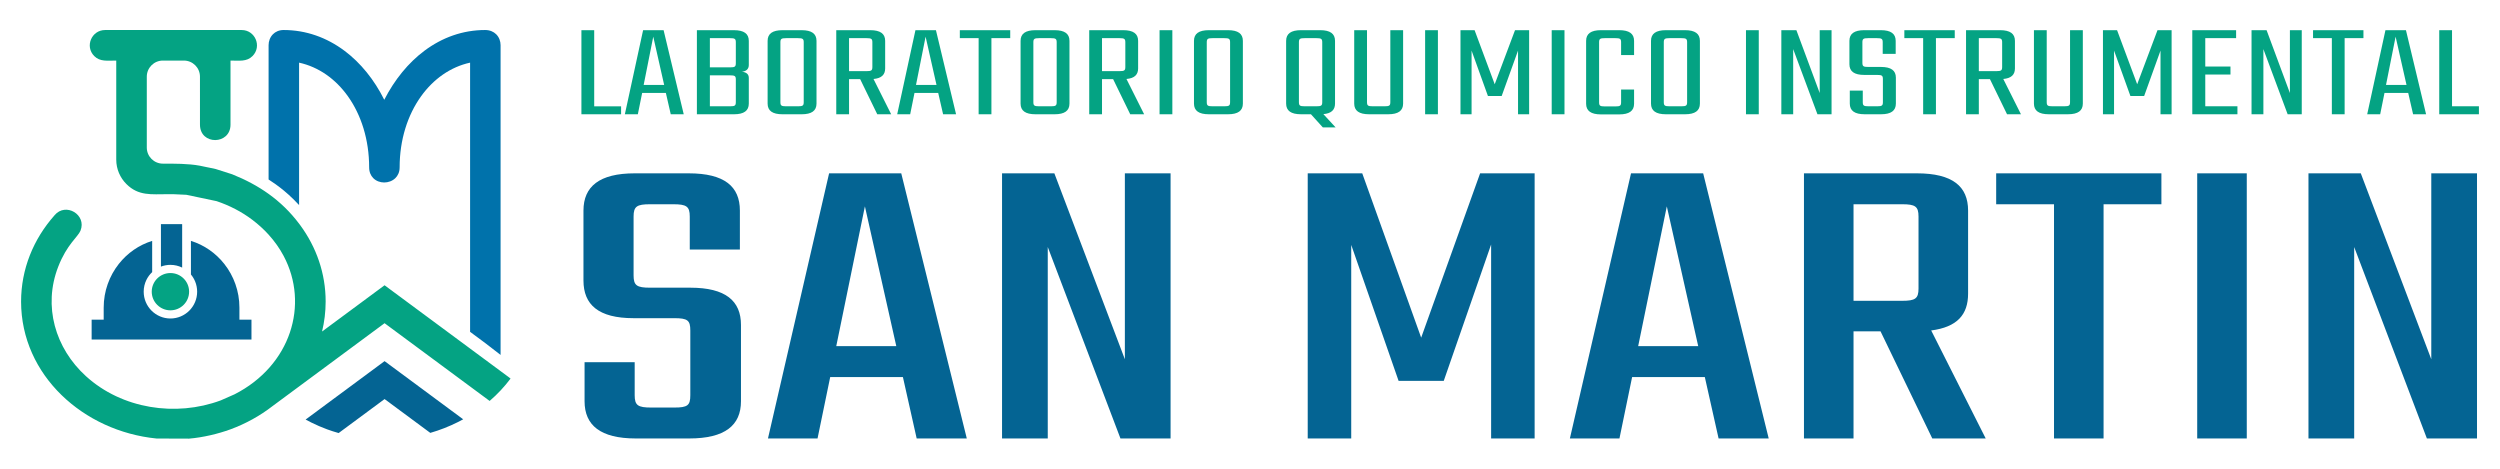 <?xml version="1.0" encoding="UTF-8"?>
<!DOCTYPE svg PUBLIC "-//W3C//DTD SVG 1.1//EN" "http://www.w3.org/Graphics/SVG/1.1/DTD/svg11.dtd">
<!-- Creator: CorelDRAW 2020 (64-Bit) -->
<svg xmlns="http://www.w3.org/2000/svg" xml:space="preserve" width="270.087mm" height="50.629mm" version="1.1" style="shape-rendering:geometricPrecision; text-rendering:geometricPrecision; image-rendering:optimizeQuality; fill-rule:evenodd; clip-rule:evenodd"
viewBox="0 0 27008.66 5062.94"
 xmlns:xlink="http://www.w3.org/1999/xlink"
 xmlns:xodm="http://www.corel.com/coreldraw/odm/2003">
 <defs>
  <style type="text/css">
   <![CDATA[
    .fil4 {fill:#0072AB}
    .fil2 {fill:#046493}
    .fil3 {fill:#04A383}
    .fil1 {fill:#046493;fill-rule:nonzero}
    .fil0 {fill:#04A383;fill-rule:nonzero}
   ]]>
  </style>
 </defs>
 <g id="Capa_x0020_1">
  <g id="_2139483823264">
   <path class="fil0" d="M6419.39 1148.37l0 -822.31 -138.18 0 0 908.46 428.7 0 0 -86.15 -290.52 0zm534.34 -230.77l103.64 -521.43 117.84 521.43 -221.48 0zm292.62 316.92l140.22 0 -217.45 -908.46 -221.48 0 -197.11 908.46 140.22 0 46.72 -230.76 256.04 0 52.84 230.76zm282.45 -908.46l0 908.46 400.28 0c107.69,0 160.5,-37.97 160.5,-115.39l0 -277.48c0,-42.37 -28.45,-61.34 -75.17,-67.19 46.72,-2.92 75.17,-29.21 75.17,-71.57l0 -261.43c0,-77.42 -52.81,-115.4 -160.5,-115.4l-400.28 0zm420.56 777.02c0,37.98 -10.11,45.29 -62.95,45.29l-217.42 0 0 -334.47 217.42 0c52.84,0 62.95,7.28 62.95,45.26l0 243.92zm0 -420.63c0,37.95 -10.11,45.26 -62.95,45.26l-217.42 0 0 -315.46 217.42 0c52.84,0 62.95,7.31 62.95,45.26l0 224.94zm733.53 420.63c0,37.98 -10.15,45.29 -62.99,45.29l-125.99 0c-52.81,0 -62.95,-7.31 -62.95,-45.29l0 -645.57c0,-37.95 10.14,-45.26 62.95,-45.26l125.99 0c52.84,0 62.99,7.31 62.99,45.26l0 645.57zm-229.61 -777.02c-107.66,0 -160.5,37.98 -160.5,115.4l0 677.67c0,77.42 52.84,115.39 160.5,115.39l207.25 0c107.72,0 160.5,-37.97 160.5,-115.39l0 -677.67c0,-77.42 -52.78,-115.4 -160.5,-115.4l-207.25 0zm719.3 86.19l188.95 0c52.81,0 62.98,7.31 62.98,45.26l0 265.82c0,37.97 -10.17,45.28 -62.98,45.28l-188.95 0 0 -356.36zm304.77 822.27l150.39 0 -191.02 -381.21c85.34,-7.28 125.97,-45.26 125.97,-113.9l0 -297.95c0,-77.42 -52.84,-115.4 -160.5,-115.4l-367.78 0 0 908.46 138.17 0 0 -379.75 119.88 0 184.89 379.75zm418.59 -316.92l103.64 -521.43 117.83 521.43 -221.47 0zm292.61 316.92l140.19 0 -217.45 -908.46 -221.45 0 -197.1 908.46 140.18 0 46.75 -230.76 256.04 0 52.84 230.76zm725.37 -908.46l-544.55 0 0 86.19 203.17 0 0 822.27 138.18 0 0 -822.27 203.2 0 0 -86.19zm501.88 777.02c0,37.98 -10.15,45.29 -62.96,45.29l-126.02 0c-52.78,0 -62.95,-7.31 -62.95,-45.29l0 -645.57c0,-37.95 10.17,-45.26 62.95,-45.26l126.02 0c52.81,0 62.96,7.31 62.96,45.26l0 645.57zm-229.61 -777.02c-107.66,0 -160.5,37.98 -160.5,115.4l0 677.67c0,77.42 52.84,115.39 160.5,115.39l207.28 0c107.69,0 160.5,-37.97 160.5,-115.39l0 -677.67c0,-77.42 -52.81,-115.4 -160.5,-115.4l-207.28 0zm719.3 86.19l188.95 0c52.84,0 63.01,7.31 63.01,45.26l0 265.82c0,37.97 -10.17,45.28 -63.01,45.28l-188.95 0 0 -356.36zm304.77 822.27l150.39 0 -191.02 -381.21c85.34,-7.28 125.97,-45.26 125.97,-113.9l0 -297.95c0,-77.42 -52.84,-115.4 -160.5,-115.4l-367.75 0 0 908.46 138.14 0 0 -379.75 119.88 0 184.89 379.75zm316.99 -908.46l0 908.46 138.17 0 0 -908.46 -138.17 0zm761.94 777.02c0,37.98 -10.12,45.29 -62.96,45.29l-126.02 0c-52.78,0 -62.95,-7.31 -62.95,-45.29l0 -645.57c0,-37.95 10.17,-45.26 62.95,-45.26l126.02 0c52.84,0 62.96,7.31 62.96,45.26l0 645.57zm-229.61 -777.02c-107.66,0 -160.5,37.98 -160.5,115.4l0 677.67c0,77.42 52.84,115.39 160.5,115.39l207.28 0c107.69,0 160.5,-37.97 160.5,-115.39l0 -677.67c0,-77.42 -52.81,-115.4 -160.5,-115.4l-207.28 0zm973.27 131.45c0,-37.95 10.17,-45.26 62.98,-45.26l126 0c52.84,0 62.98,7.31 62.98,45.26l0 645.57c0,37.98 -10.14,45.29 -62.98,45.29l-126 0c-52.81,0 -62.98,-7.31 -62.98,-45.29l0 -645.57zm396.23 918.69l-132.09 -143.14c85.34,-7.31 125.97,-45.28 125.97,-113.93l0 -677.67c0,-77.42 -52.78,-115.4 -160.5,-115.4l-207.25 0c-107.66,0 -160.5,37.98 -160.5,115.4l0 677.67c0,77.42 52.84,115.39 160.5,115.39l107.69 0 128 141.68 138.18 0zm591.27 -1050.14l0 777.02c0,37.98 -10.17,45.29 -62.95,45.29l-126.03 0c-52.84,0 -62.95,-7.31 -62.95,-45.29l0 -777.02 -138.18 0 0 793.07c0,77.42 52.84,115.39 160.5,115.39l207.28 0c107.66,0 160.5,-37.97 160.5,-115.39l0 -793.07 -138.17 0zm375.91 0l0 908.46 138.15 0 0 -908.46 -138.15 0zm826.96 711.29l176.77 -490.73 0 687.9 119.93 0 0 -908.46 -152.43 0 -219.43 584.23 -217.42 -584.23 -152.37 0 0 908.46 119.87 0 0 -687.9 176.77 490.73 148.31 0zm540.5 -711.29l0 908.46 138.15 0 0 -908.46 -138.15 0zm889.98 268.74l0 -153.34c0,-77.42 -52.84,-115.4 -160.53,-115.4l-197.11 0c-107.66,0 -160.5,37.98 -160.5,115.4l0 679.13c0,77.42 52.84,115.4 160.5,115.4l197.11 0c107.69,0 160.53,-37.98 160.53,-115.4l0 -153.34 -140.22 0 0 137.29c0,37.98 -10.17,45.29 -62.98,45.29l-111.77 0c-52.82,0 -62.99,-7.31 -62.99,-45.29l0 -647.03c0,-37.95 10.17,-45.26 62.99,-45.26l111.77 0c52.81,0 62.98,7.31 62.98,45.26l0 137.29 140.22 0zm572.96 508.28c0,37.98 -10.11,45.29 -62.95,45.29l-126.03 0c-52.78,0 -62.95,-7.31 -62.95,-45.29l0 -645.57c0,-37.95 10.17,-45.26 62.95,-45.26l126.03 0c52.84,0 62.95,7.31 62.95,45.26l0 645.57zm-229.6 -777.02c-107.67,0 -160.51,37.98 -160.51,115.4l0 677.67c0,77.42 52.84,115.39 160.51,115.39l207.28 0c107.69,0 160.5,-37.97 160.5,-115.39l0 -677.67c0,-77.42 -52.81,-115.4 -160.5,-115.4l-207.28 0zm865.58 0l0 908.46 138.17 0 0 -908.46 -138.17 0zm796.5 0l0 679.16 -251.96 -679.16 -162.54 0 0 908.46 128.01 0 0 -703.98 262.1 703.98 152.4 0 0 -908.46 -128.01 0zm682.7 777.02c0,37.98 -10.14,45.29 -62.98,45.29l-91.43 0c-52.84,0 -63.02,-7.31 -63.02,-45.29l0 -124.14 -140.18 0 0 140.19c0,77.42 52.84,115.39 160.53,115.39l176.76 0c107.73,0 160.51,-37.97 160.51,-115.39l0 -280.41c0,-77.42 -52.78,-115.39 -160.51,-115.39l-138.17 0c-52.81,0 -62.99,-7.28 -62.99,-45.26l0 -220.56c0,-37.95 10.18,-45.26 62.99,-45.26l93.47 0c52.84,0 62.98,7.31 62.98,45.26l0 124.17 140.18 0 0 -140.22c0,-77.42 -52.77,-115.4 -160.5,-115.4l-178.8 0c-107.69,0 -160.53,37.98 -160.53,115.4l0 252.66c0,77.42 52.84,115.4 160.53,115.4l138.18 0c52.84,0 62.98,7.3 62.98,45.25l0 248.31zm776.19 -777.02l-544.52 0 0 86.19 203.17 0 0 822.27 138.15 0 0 -822.27 203.2 0 0 -86.19zm260.12 86.19l188.92 0c52.84,0 63.01,7.31 63.01,45.26l0 265.82c0,37.97 -10.17,45.28 -63.01,45.28l-188.92 0 0 -356.36zm304.77 822.27l150.36 0 -190.98 -381.21c85.33,-7.28 125.96,-45.26 125.96,-113.9l0 -297.95c0,-77.42 -52.84,-115.4 -160.5,-115.4l-367.78 0 0 908.46 138.17 0 0 -379.75 119.88 0 184.89 379.75zm680.69 -908.46l0 777.02c0,37.98 -10.17,45.29 -62.98,45.29l-126 0c-52.84,0 -62.95,-7.31 -62.95,-45.29l0 -777.02 -138.18 0 0 793.07c0,77.42 52.84,115.39 160.5,115.39l207.28 0c107.66,0 160.47,-37.97 160.47,-115.39l0 -793.07 -138.14 0zm800.59 711.29l176.76 -490.73 0 687.9 119.9 0 0 -908.46 -152.4 0 -219.43 584.23 -217.45 -584.23 -152.37 0 0 908.46 119.87 0 0 -687.9 176.77 490.73 148.35 0zm660.37 111.02l0 -343.24 272.27 0 0 -86.16 -272.27 0 0 -306.72 333.18 0 0 -86.19 -473.4 0 0 908.46 487.66 0 0 -86.15 -347.44 0zm914.34 -822.31l0 679.16 -251.96 -679.16 -162.54 0 0 908.46 128 0 0 -703.98 262.1 703.98 152.4 0 0 -908.46 -128 0zm794.43 0l-544.51 0 0 86.19 203.14 0 0 822.27 138.17 0 0 -822.27 203.2 0 0 -86.19zm243.86 591.54l103.64 -521.43 117.84 521.43 -221.48 0zm292.59 316.92l140.22 0 -217.46 -908.46 -221.47 0 -197.11 908.46 140.22 0 46.72 -230.76 256.07 0 52.81 230.76zm420.62 -86.15l0 -822.31 -138.17 0 0 908.46 428.69 0 0 -86.15 -290.52 0z"/>
   <path class="fil1" d="M7457.68 4270.26c0,109.82 -29.72,132.69 -172.56,132.69l-249.89 0c-142.8,0 -178.5,-22.87 -178.5,-132.69l0 -356.92 -541.47 0 0 420.99c0,260.8 172.56,402.66 553.35,402.66l577.2 0c386.72,0 559.28,-141.86 559.28,-402.66l0 -823.64c0,-260.82 -166.56,-402.65 -547.41,-402.65l-434.35 0c-142.78,0 -178.51,-22.88 -178.51,-132.7l0 -636.04c0,-109.82 35.73,-132.69 178.51,-132.69l249.91 0c142.78,0 178.51,22.87 178.51,132.69l0 356.91 541.47 0 0 -420.95c0,-260.83 -166.63,-402.66 -553.38,-402.66l-583.11 0c-380.85,0 -553.38,141.83 -553.38,402.66l0 754.99c0,260.82 160.66,407.23 541.47,407.23l440.3 0c142.84,0 172.56,22.87 172.56,132.69l0 700.09zm1576.82 -530.79l309.4 -1509.99 339.15 1509.99 -648.55 0zm868.71 997.52l541.48 0 -708.1 -2864.39 -779.45 0 -660.46 2864.39 535.53 0 136.81 -663.48 785.45 0 148.74 663.48zm2249.22 -2864.39l0 2008.74 -761.64 -2008.74 -565.26 0 0 2864.39 493.87 0 0 -2068.22 785.43 2068.22 541.47 0 0 -2864.39 -493.87 0zm3445.14 2242.09l511.72 -1473.39 0 2095.69 470.08 0 0 -2864.39 -589.07 0 -636.71 1775.35 -636.61 -1775.35 -589.08 0 0 2864.39 470.06 0 0 -2091.12 511.71 1468.82 487.9 0zm2100.44 -375.22l309.4 -1509.99 339.18 1509.99 -648.58 0zm868.75 997.52l541.47 0 -708.09 -2864.39 -779.46 0 -660.49 2864.39 535.53 0 136.84 -663.48 785.42 0 148.78 663.48zm1457.79 -2530.38l523.63 0c142.77,0 178.5,22.87 178.5,132.69l0 777.87c0,109.83 -35.73,132.7 -178.5,132.7l-523.63 0 0 -1043.26zm850.9 2530.38l577.14 0 -589.08 -1166.82c279.71,-36.61 398.7,-169.3 398.7,-398.09l0 -896.82c0,-260.83 -166.62,-402.66 -553.38,-402.66l-1219.78 0 0 2864.39 535.5 0 0 -1157.65 291.55 0 559.35 1157.65zm2475.29 -2864.39l-1785.07 0 0 334.01 624.8 0 0 2530.38 535.47 0 0 -2530.38 624.8 0 0 -334.01zm386.78 0l0 2864.39 535.51 0 0 -2864.39 -535.51 0zm2528.86 0l0 2008.74 -761.63 -2008.74 -565.26 0 0 2864.39 493.87 0 0 -2068.22 785.42 2068.22 541.47 0 0 -2864.39 -493.87 0z"/>
   <path class="fil2" d="M2062.65 2965.64c19.15,23 34.81,48.96 46.14,77.09 13.56,33.66 21.03,70.3 21.03,108.49 0,80.18 -32.54,152.75 -85.14,205.22 -52.3,52.21 -124.32,84.49 -203.63,84.49 -79.31,0 -151.33,-32.28 -203.63,-84.49 -52.6,-52.47 -85.13,-125.04 -85.13,-205.22 0,-45.28 10.39,-88.2 28.93,-126.48 15.51,-32.01 36.81,-60.77 62.53,-84.92l0 -337.36c-143.25,44.14 -268.43,132.28 -360.46,248.93 -101.99,129.27 -163.27,293.73 -163.27,472.26l0 129.95 -47.37 0 -82.84 0 0 214.54 1726.77 0 0 -214.54 -130.2 0 0 -129.95c0,-178.53 -61.27,-342.99 -163.26,-472.26 -92.03,-116.65 -217.22,-204.79 -360.47,-248.93l0 363.18z"/>
   <path class="fil2" d="M1967.87 2890.97l0 -411.53 0 -57.77 -229.33 0 0 57.77 0 400.93c31.88,-12.2 66.44,-18.87 102.51,-18.87 45.45,0 88.5,10.6 126.82,29.47z"/>
   <path class="fil0" d="M1841.05 2949.82c111.47,0 201.83,90.16 201.83,201.39 0,111.23 -90.36,201.4 -201.83,201.4 -111.46,0 -201.83,-90.17 -201.83,-201.4 0,-111.23 90.37,-201.39 201.83,-201.39z"/>
   <path class="fil2" d="M3428.31 4438.95l-126.64 93.68c20.07,11 40.39,21.59 60.91,31.8 55.49,27.56 112.66,52.2 171.13,73.79 39.2,14.41 81.17,27.96 124.75,40.23l361.57 -267.55 134.67 -99.65 133.83 99.01 360.04 266.43c103.55,-29.97 203.45,-69.14 298.17,-116.68 19.3,-9.68 38.4,-19.73 57.28,-30.09l-122.98 -91 -175.7 -130.02 -550.67 -407.46 -551.64 408.22 -172.84 127.86z"/>
   <path class="fil3" d="M3479.23 3581.62c25.12,-103.43 38.68,-211.82 38.83,-324.41 0,-304.04 -100.57,-586.76 -273.13,-822.27 -4.6,-6.28 -9.26,-12.52 -13.92,-18.7 -95.32,-126.24 -204.54,-232.14 -329.46,-321.71 -116.8,-83.75 -247.34,-153.19 -393.1,-211.63l-178.44 -56.99 -172.25 -35.97c-124.54,-23.05 -274.68,-22.08 -398.42,-22.08 -95.54,0 -173.51,-77.99 -173.51,-173.5l0 -766.6c0,-95.51 77.97,-173.51 173.51,-173.51l227.38 0c95.54,0 173.5,78 173.5,173.51l0.13 518.78c0,224.64 329.86,219.56 329.86,0l0 -692.29c95.63,0 174.91,14.16 237.55,-48.48 104.8,-104.86 28.18,-281.5 -116.49,-281.5l-1476.4 0c-144.6,0 -221.32,176.61 -116.46,281.5 62.65,62.64 141.8,48.48 237.43,48.48l0 1070.28c0,102.63 42,195.95 109.7,263.62 131.08,131.08 270.54,109.7 445.66,109.7l61.8 0 140.49 6.55 326.6 68.62c138.3,46.38 270.73,114.3 387.04,202.44 65.23,49.42 123.31,102.69 174.42,158.97 65.75,72.43 119.93,149.82 162.75,230.43 278.73,524.54 77.51,1185.03 -530.11,1494.92l-149.78 65.93c-485.68,180.58 -1067.2,91.34 -1454.78,-260.67 -333.95,-303.27 -466.34,-758.01 -300.63,-1183.9 94.6,-243.1 213.53,-321.49 240.63,-389.19 69.29,-173.11 -160.35,-308.7 -279.31,-167.6l-1.34 1.74c-229.57,258.9 -361.05,582.58 -361.26,932.43 0.79,796.05 674.41,1400.65 1463.76,1479.05l350.64 1.22c149.72,-12.49 315.03,-51.69 448.09,-100.57 164.31,-60.64 318.05,-145.52 454.06,-250.95l80.77 -59.76 1129.66 -835.88 1135.15 839.93c84.06,-72.6 159.95,-153.46 225.89,-241.42 -4.75,-4.32 -9.87,-8.53 -15.35,-12.58l-92.49 -68.43 -329.44 -243.77 -646.85 -478.64 -276.91 -204.91 -276.9 204.91 -398.57 294.9z"/>
   <path class="fil4" d="M3231.01 2215.41l0 -1538.62c211.28,46.32 393.8,176.28 526.43,361.81 144.79,202.32 230.49,470.67 230.49,769.34 0,50.47 17.45,89.03 44.34,116.41 31.59,31.97 75.17,47.14 118.2,47.14 42.91,0 87.93,-15.17 120.67,-47.14 27.77,-27.35 46.2,-65.91 46.2,-116.41 0,-298.1 86.43,-566.01 231.89,-768.24 133.79,-186.12 317.47,-316.53 529.23,-362.91l0 666.83 0 1297.9 0 943.54c113.5,82.87 224.48,166.2 329.44,249.4l0 -949.21 0 -1541.63 0 -855.93c0,-41.91 -15.38,-86.01 -47.97,-117.98 -27.96,-27.32 -67.34,-45.44 -118.84,-45.44 -241.15,0 -464.11,80.79 -655.86,223.97 -173.88,129.89 -321.86,311.13 -434.06,529.71 -108.76,-217.85 -255.25,-398.57 -428.27,-528.28 -192.23,-144.12 -416.87,-225.4 -658.72,-225.4 -50.1,0 -88.66,18.42 -116.1,46.2 -31.31,31.82 -46.53,75.62 -46.53,117.22l0 1451.34c25.7,16.41 50.7,33.34 75.04,50.76 66.67,47.82 130.07,100.87 190.41,159.68 21.92,21.38 43.27,43.34 64.01,65.94z"/>
  </g>
 </g>
</svg>

